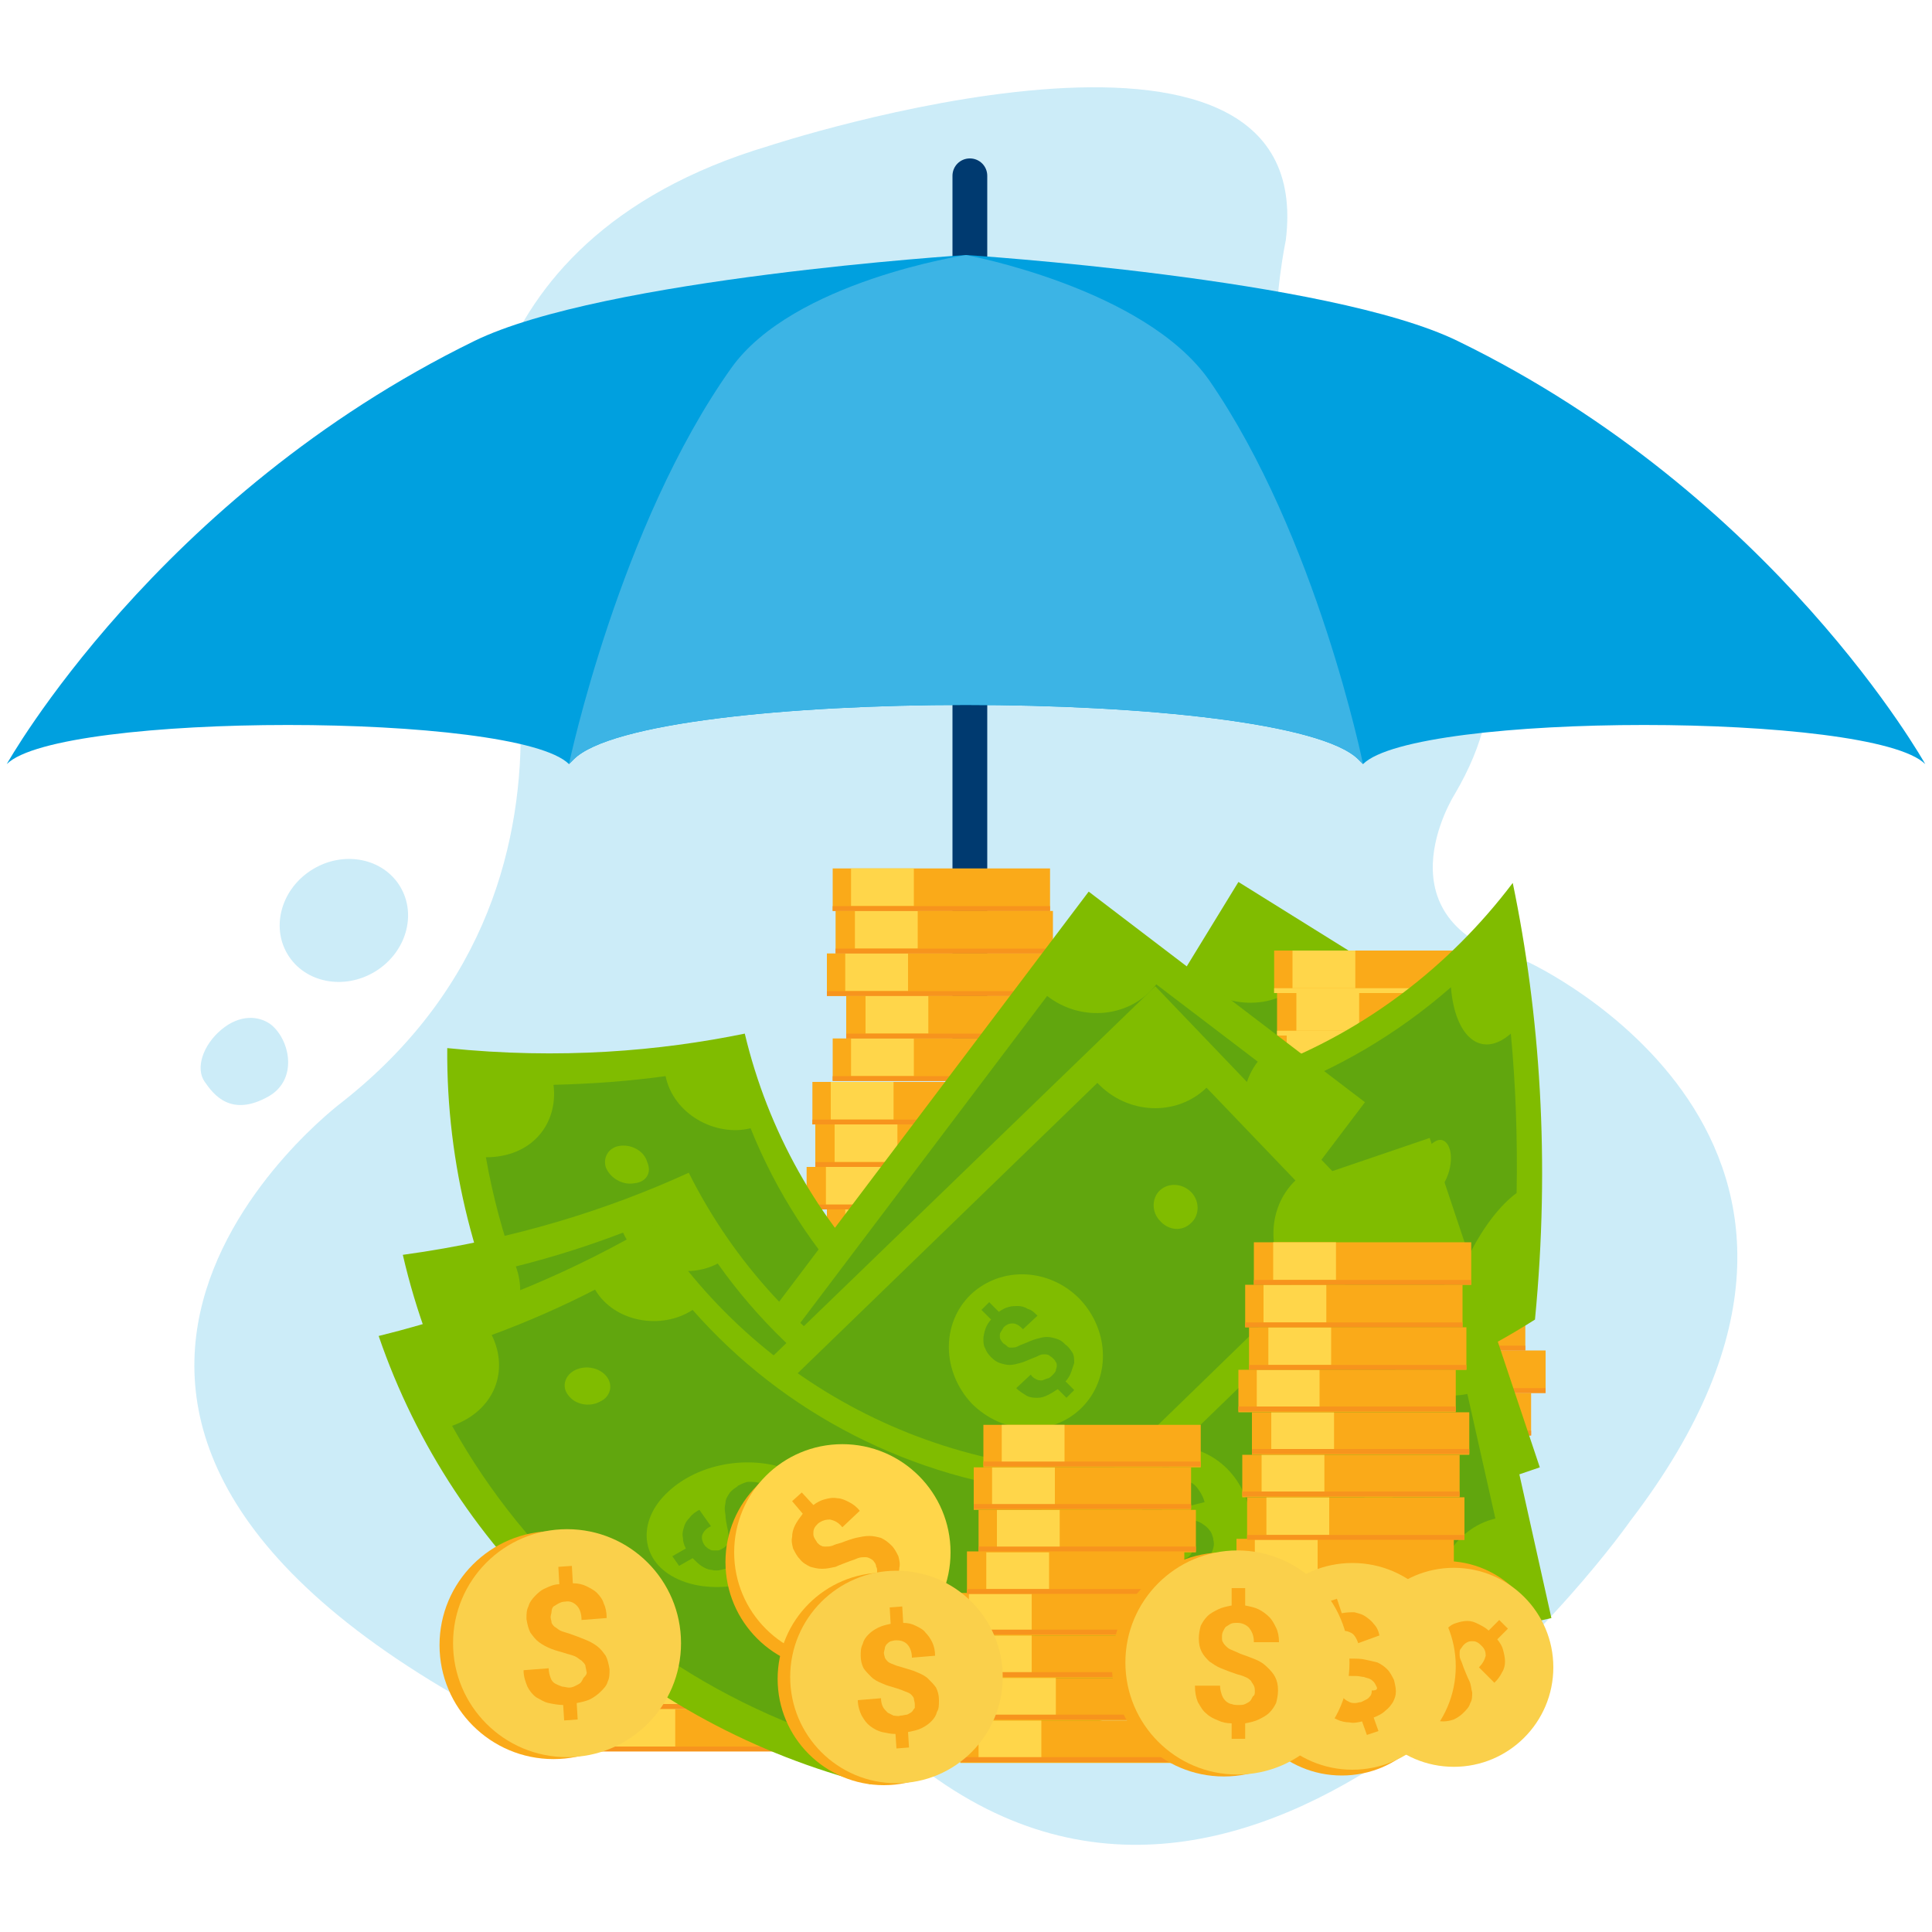 <svg xmlns="http://www.w3.org/2000/svg" xml:space="preserve" id="Layer_1" x="0" y="0" version="1.1" viewBox="0 0 200 200"><style>.st1,.st2{fill:#00a0df}.st2{opacity:.2;enable-background:new}.st3{fill:#003a70}.st5{fill:#faaa19}.st6{fill:#ffd64a}.st7{fill:#f7941d}.st8{fill:#80bc00}.st9{fill:#61a60e}.st10{opacity:.6;fill:#f7941d;enable-background:new}.st11{fill:#fad04b}</style><path d="M35.4 114.1S-9.2 147.4 54 179.2c0 0 29.5-4.9 42.2 4.4 35.9 26.3 72.6-26.2 72.6-26.2 30-39.2-10.6-57.8-10.6-57.8-16.2-3.9-7.6-17.4-7.6-17.4 12.3-20.9-11.1-29.9-11.1-29.9-11.3-4.5-6.4-27.4-6.4-27.4 3.6-28.6-53.5-9.8-53.5-9.8-33.6 10-30 37.8-30 37.8s16.2 37.3-14.2 61.2" class="st1" opacity=".2"/><path d="M27.8 113.5c-3.9 2.2-5.7-.2-6.6-1.5-1-1.4-.2-3.8 1.7-5.4 1.9-1.6 3.9-1.5 5.2-.5 2 1.7 2.7 5.7-.3 7.4z" class="st2"/><ellipse cx="35.6" cy="95.3" class="st2" rx="6.8" ry="6.2" transform="rotate(-31.119 35.57 95.295)"/><path d="M100.4 140.5c-1 0-1.8-.8-1.8-1.8V18.2c0-1 .8-1.8 1.8-1.8s1.8.8 1.8 1.8v120.5c0 1-.8 1.8-1.8 1.8z" class="st3"/><path d="M89.8 176.1c-7.4 0-13.5-6-13.5-13.5 0-1.6 1.3-2.9 2.9-2.9s2.9 1.3 2.9 2.9c0 4.2 3.4 7.6 7.6 7.6s7.6-3.4 7.6-7.6v-39c0-1.6 1.3-1.6 2.9-1.6s2.9 0 2.9 1.6v39c.2 7.5-5.8 13.5-13.3 13.5z" class="st3"/><path d="M141.1 79.1c5.4-5.4 52.8-5.4 58.2 0 0 0-15.5-27.8-48.4-43.8-13.3-6.5-50.9-8.9-50.9-8.9s-37.6 2.4-50.9 8.9C16.2 51.4.7 79.1.7 79.1c5.4-5.4 52.8-5.4 58.2 0l.5-.5c7.5-7.5 73.6-7.5 81.2 0l.5.5z" class="st1"/><path fill="#3cb4e5" d="M141.1 79.1s-4.8-23.6-15.9-39.7c-6.7-9.6-25.2-13-25.2-13s-17.9 2.7-24.3 11.7c-11.6 16.3-16.8 41-16.8 41l.5-.5c7.5-7.5 73.6-7.5 81.2 0l.5.5z"/><path d="M83.5 120.8H106v4.4H83.5z" class="st5"/><path d="M85.5 120.8H92v3.9h-6.5z" class="st6"/><path d="M84.4 116.4h22.5v4.4H84.4z" class="st5"/><path d="M86.4 116.4h6.5v3.9h-6.5z" class="st6"/><path d="M84.1 129.6h22.5v4.4H84.1z" class="st5"/><path d="M86 129.6h6.5v3.9H86z" class="st6"/><path d="M85.6 125.2h22.5v4.4H85.6z" class="st5"/><path d="M87.5 125.2H94v3.9h-6.5z" class="st6"/><path d="M84.1 133.5h22.5v.5H84.1zM85.6 129.1h22.5v.5H85.6zM83.5 124.7H106v.5H83.5zM84.4 120.3h22.5v.5H84.4z" class="st7"/><path d="M84.1 112h22.5v4.4H84.1z" class="st5"/><path d="M86 112h6.5v3.9H86z" class="st6"/><path d="M84.1 115.9h22.5v.5H84.1z" class="st7"/><path d="M85.6 98.7h22.5v4.4H85.6z" class="st5"/><path d="M87.5 98.7H94v3.9h-6.5z" class="st6"/><path d="M86.5 94.3H109v4.4H86.5z" class="st5"/><path d="M88.5 94.3H95v3.9h-6.5z" class="st6"/><path d="M86.2 107.5h22.5v4.4H86.2z" class="st5"/><path d="M88.1 107.5h6.5v3.9h-6.5z" class="st6"/><path d="M87.6 103.1h22.5v4.4H87.6z" class="st5"/><path d="M89.6 103.1h6.5v3.9h-6.5z" class="st6"/><path d="M86.2 111.4h22.5v.5H86.2zM87.6 107h22.5v.5H87.6zM85.6 102.6h22.5v.5H85.6zM86.5 98.2H109v.5H86.5z" class="st7"/><path d="M86.2 89.9h22.5v4.4H86.2z" class="st5"/><path d="M88.1 89.9h6.5v3.9h-6.5z" class="st6"/><path d="M86.2 93.8h22.5v.5H86.2z" class="st7"/><path d="M60.8 168.1h22.5v4.4H60.8z" class="st5"/><path d="M62.8 168.1h6.5v3.9h-6.5z" class="st6"/><path d="M61.8 163.7h22.5v4.4H61.8z" class="st5"/><path d="M63.7 163.7h6.5v3.9h-6.5z" class="st6"/><path d="M61.4 176.9h22.5v4.4H61.4z" class="st5"/><path d="M63.4 176.9h6.5v3.9h-6.5z" class="st6"/><path d="M62.9 172.5h22.5v4.4H62.9z" class="st5"/><path d="M64.8 172.5h6.5v3.9h-6.5z" class="st6"/><path d="M61.4 180.8h22.5v.5H61.4zM62.9 176.4h22.5v.5H62.9zM60.8 172h22.5v.5H60.8zM61.8 167.6h22.5v.5H61.8z" class="st7"/><path d="M61.4 159.3h22.5v4.4H61.4z" class="st5"/><path d="M63.4 159.3h6.5v3.9h-6.5z" class="st6"/><path d="M61.4 163.2h22.5v.5H61.4z" class="st7"/><path d="M133.4 157.5h22.5v4.4h-22.5z" class="st5"/><path d="M135.3 157.5h6.5v3.9h-6.5z" class="st6"/><path d="M134.3 153.1h22.5v4.4h-22.5z" class="st5"/><path d="M136.2 153.1h6.5v3.9h-6.5z" class="st6"/><path d="M133.9 166.3h22.5v4.4h-22.5z" class="st5"/><path d="M135.9 166.3h6.5v3.9h-6.5z" class="st6"/><path d="M135.4 161.9h22.5v4.4h-22.5z" class="st5"/><path d="M137.3 161.9h6.5v3.9h-6.5z" class="st6"/><path d="M133.9 170.2h22.5v.5h-22.5zM135.4 165.8h22.5v.5h-22.5zM133.4 161.4h22.5v.5h-22.5zM134.3 157h22.5v.5h-22.5z" class="st7"/><path d="M133.9 148.7h22.5v4.4h-22.5z" class="st5"/><path d="M135.9 148.7h6.5v3.9h-6.5z" class="st6"/><path d="M133.9 152.6h22.5v.5h-22.5z" class="st7"/><path d="M135.4 135.4h22.5v4.4h-22.5z" class="st5"/><path d="M137.4 135.4h6.5v3.9h-6.5z" class="st6"/><path d="M136.4 131h22.5v4.4h-22.5z" class="st5"/><path d="M138.3 131h6.5v3.9h-6.5z" class="st6"/><path d="M136 144.2h22.5v4.4H136z" class="st5"/><path d="M138 144.2h6.5v3.9H138z" class="st6"/><path d="M137.5 139.8H160v4.4h-22.5z" class="st5"/><path d="M139.4 139.8h6.5v3.9h-6.5z" class="st6"/><path d="M136 148.1h22.5v.5H136zM137.5 143.7H160v.5h-22.5zM135.4 139.3h22.5v.5h-22.5zM136.4 134.9h22.5v.5h-22.5z" class="st7"/><path d="M136 126.6h22.5v4.4H136z" class="st5"/><path d="M138 126.6h6.5v3.9H138z" class="st6"/><path d="M136 130.5h22.5v.5H136z" class="st7"/><path d="m158.7 110.3-37.4 61-30.5-18.9 37.4-61.1z" class="st8"/><path d="m136 100.2 11.3 7c-2.3 3.7-.9 8.6 3 11l-25.6 41.9c-3.9-2.4-8.9-1.4-11.1 2.3l-11.3-7c2.3-3.7.9-8.6-3-11l25.6-41.9c3.9 2.4 8.9 1.4 11.1-2.3z" class="st9"/><path d="M128.8 124.7c3.9 2.4 5.2 7.3 2.9 10.9-2.2 3.6-7.2 4.7-11 2.3-3.9-2.4-5.2-7.3-2.9-10.9 2.2-3.6 7.2-4.7 11-2.3zM137.1 111.1c1.1.7 1.5 2.1.8 3.1-.6 1-2.1 1.3-3.2.7-1.1-.7-1.5-2.1-.8-3.1.7-1.1 2.1-1.4 3.2-.7zM114.2 149.1c1.1.7 1.5 2.1.8 3.1-.6 1-2.1 1.3-3.2.7-1.1-.7-1.5-2.1-.8-3.1.7-1.1 2.1-1.4 3.2-.7z" class="st8"/><path d="m128.5 129.6-.1-.1c-.3-.2-.6-.3-.9-.3s-.7 0-1 .1-.7.3-1 .5-.7.5-1.1.8c-.2.2-.4.3-.6.5-.2.1-.4.2-.5.2h-.4c-.1 0-.3-.1-.4-.2-.1-.1-.3-.2-.4-.3s-.2-.2-.2-.4v-.5c0-.2.1-.3.2-.5.2-.3.5-.5.8-.6s.7 0 1.2.3l1.1-1.8c-.4-.2-.8-.4-1.1-.5-.4-.1-.7-.1-1.1 0-.3.1-.7.2-1 .4-.3.2-.6.5-.9.8l-1.2-.8-.6 1 1.2.7c-.2.4-.3.8-.4 1.1-.1.4 0 .7 0 1.1.1.3.2.6.4.9.2.3.5.5.8.7.4.2.7.4 1.1.4.3 0 .7 0 1-.1s.7-.3 1-.5.7-.5 1.1-.8c.2-.2.4-.3.6-.4.2-.1.3-.2.5-.2h.5c.1 0 .3.1.5.2.1.1.3.2.3.3.1.1.1.3.2.4v.5c0 .2-.1.4-.2.5-.1.2-.2.3-.4.4-.1.1-.3.2-.5.3s-.4.1-.6 0c-.2 0-.5-.1-.7-.3l-1.1 1.8c.5.3.9.4 1.3.5s.8 0 1.2-.1c.4-.1.7-.3 1-.5.3-.2.6-.5.8-.8l1.1.7.6-1-1.1-.7c.2-.4.3-.8.4-1.1.1-.3.1-.7 0-1v-.1c-.1-.3-.2-.6-.4-.9-.4-.2-.7-.4-1-.6z" class="st9"/><path d="M131.3 107.2h22.5v4.4h-22.5z" class="st5"/><path d="M133.2 107.2h6.5v3.9h-6.5z" class="st6"/><path d="M132.2 102.8h22.5v4.4h-22.5z" class="st5"/><path d="M134.2 102.8h6.5v3.9h-6.5z" class="st6"/><path d="M131.9 116h22.5v4.4h-22.5z" class="st5"/><path d="M133.8 116h6.5v3.9h-6.5z" class="st6"/><path d="M133.3 111.6h22.5v4.4h-22.5z" class="st5"/><path d="M135.3 111.6h6.5v3.9h-6.5z" class="st6"/><path d="M131.9 119.9h22.5v.5h-22.5zM133.3 115.5h22.5v.5h-22.5zM131.3 111.1h22.5v.5h-22.5z" class="st10"/><path d="M132.2 106.7h22.5v.5h-22.5z" class="st6"/><path d="M131.9 98.4h22.5v4.4h-22.5z" class="st5"/><path d="M133.8 98.4h6.5v3.9h-6.5z" class="st6"/><path d="M131.9 102.3h22.5v.5h-22.5z" class="st6"/><path d="M158.9 136.6c-20.9 13.3-46.7 15.2-68.6 5.3 5.8-10.2 9.2-20 11.1-28.7 20.5 3.8 41.8-4.1 55.2-21.8 2.8 13.5 3.9 28.7 2.3 45.2z" class="st8"/><path d="M156.4 107c.5 5.3.7 10.8.6 16.5-3.4 2.5-6.7 8.8-7.6 14.6-14.9 7-31.5 8.6-47.1 4.7 1.9-4.3-.1-8.3-4-9.4 1.6-3.8 2.9-7.4 3.9-11 3.8.9 7.8-2.1 8.5-5.9 14.2.4 28.3-4.5 39.5-14.3.4 5.1 3.1 7.5 6.2 4.8z" class="st9"/><path d="M136.7 123.9c.9 4.2-1.8 10.1-5.9 12.3-4.1 2.2-7.7-.1-8.1-4.3-.3-4.2 2.3-8.7 5.9-10.9 3.6-2.2 7.2-1.3 8.1 2.9zM150.2 119.9c0 1.6-.9 3.3-1.9 3.9s-1.8-.3-1.7-1.8.9-3.2 1.9-3.8c.9-.6 1.7.2 1.7 1.7zM111 129.9c-.3 1.2-1.6 2.1-2.7 1.9-1.1-.2-1.7-1.3-1.4-2.4.4-1.1 1.5-1.9 2.6-1.8 1.2.1 1.8 1.1 1.5 2.3zM78.9 169.1c-20.6-13.7-32.8-36.6-32.6-60.6 11.7 1.2 22 .3 30.8-1.5 4.8 20.2 20.7 36.6 42.3 41.7-11.4 8-24.8 15.1-40.5 20.4z" class="st8"/><path d="M105 154.8c-4.7 2.6-9.6 5-14.9 7.2-3.7-2.1-10.7-2.6-16.4-1-12.4-10.8-20.6-25.3-23.4-41.2 4.8 0 7.5-3.5 7-7.5 4.1-.1 8-.4 11.6-.9.8 3.9 5.1 6.3 8.8 5.4 5.3 13.2 15.6 24.1 29 30.3-4.4 2.5-5.5 6-1.7 7.7z" class="st9"/><path d="M81.5 143.6c-3.5 2.5-10 2.5-13.7-.4s-3-7.1.7-9.1 8.9-1.4 12.4 1 4.1 6 .6 8.5zM90.6 154.3c-1.4.6-3.4.5-4.3-.2s-.5-1.7.9-2.3c1.4-.5 3.3-.5 4.3.2.9.7.5 1.7-.9 2.3zM65.6 122.5c-1.2.2-2.5-.6-2.9-1.7-.3-1.1.4-2.1 1.6-2.2s2.4.6 2.7 1.7c.5 1.1-.1 2.1-1.4 2.2z" class="st8"/><path d="m141.3 114.1-43.2 57.1-28.5-21.8 43.1-57.1z" class="st8"/><path d="m119.7 101.9 10.5 8c-2.6 3.4-1.8 8.5 1.9 11.3l-29.6 39.2c-3.6-2.8-8.7-2.2-11.3 1.2l-10.5-8c2.6-3.4 1.8-8.5-1.9-11.3l29.6-39.2c3.6 2.8 8.7 2.2 11.3-1.2z" class="st9"/><path d="M110.1 125.6c3.6 2.8 4.4 7.8 1.9 11.2-2.6 3.4-7.6 3.9-11.2 1.2-3.6-2.8-4.4-7.8-1.9-11.2 2.6-3.5 7.6-4 11.2-1.2zM119.7 112.8c1 .8 1.3 2.2.5 3.2-.7 1-2.2 1.1-3.2.3s-1.3-2.2-.5-3.2c.8-.9 2.2-1.1 3.2-.3zM93.2 148.4c1 .8 1.3 2.2.5 3.2-.7 1-2.2 1.1-3.2.3s-1.3-2.2-.5-3.2 2.2-1.1 3.2-.3z" class="st8"/><path d="m109.3 130.4-.1-.1c-.3-.2-.6-.3-.9-.4-.3-.1-.7-.1-1 0-.4.1-.7.2-1.1.4s-.8.4-1.2.7c-.3.2-.5.3-.7.4-.2.1-.4.2-.5.2h-.4c-.1 0-.3-.1-.4-.2l-.3-.3c-.1-.1-.1-.3-.2-.4v-.5c0-.2.1-.3.3-.5.2-.3.5-.5.9-.5s.7.1 1.2.4l1.2-1.6c-.4-.3-.7-.5-1.1-.6s-.7-.2-1.1-.1c-.3 0-.7.1-1 .3-.3.2-.6.4-.9.7l-1.2-.9-.7.9 1.1.9c-.2.4-.4.7-.5 1.1-.1.4-.1.7-.1 1s.1.7.3.9c.2.3.4.6.7.8.3.3.7.4 1 .5s.7.1 1 0 .7-.2 1.1-.4.8-.4 1.2-.7c.2-.2.4-.3.6-.4.2-.1.4-.1.5-.2h.5c.1 0 .3.1.4.2l.3.3c.1.1.1.3.1.4 0 .2 0 .3-.1.5s-.1.3-.3.5c-.1.2-.3.3-.4.4-.2.1-.3.2-.5.2h-.6c-.2-.1-.5-.2-.7-.4l-1.2 1.6c.4.3.8.5 1.2.6.4.1.8.1 1.2 0 .4-.1.7-.2 1-.4s.6-.5.9-.8l1.1.8.7-.9-1.1-.8c.2-.4.4-.7.5-1.1.1-.3.1-.7.1-1v-.1c0-.3-.1-.6-.3-.9 0 0-.2-.3-.5-.5z" class="st9"/><path d="M87.4 181.4c-23.2-8.6-40.3-28.1-45.7-51.5 11.7-1.6 21.5-4.8 29.6-8.5 9.3 18.6 28.5 30.9 50.7 30.9-9.1 10.3-20.6 20.4-34.6 29.1z" class="st8"/><path d="M109.5 161.5c-3.9 3.6-8.2 7.1-12.8 10.4-4.1-1.2-11 0-16.2 2.8-14.6-7.6-25.9-19.9-32.2-34.7 4.6-1.1 6.5-5.1 5.1-8.9 4-1 7.7-2.2 11.1-3.5 1.6 3.6 6.4 5 9.8 3.2 8.2 11.6 20.7 19.9 35.2 22.9-3.8 3.3-4.1 7 0 7.8z" class="st9"/><path d="M84.1 155.9c-2.8 3.2-9.2 4.7-13.4 2.7-4.3-2-4.6-6.2-1.4-9s8.4-3.4 12.3-1.9c3.9 1.6 5.3 5 2.5 8.2zM95.4 164.3c-1.3.9-3.2 1.3-4.3.8-1.1-.5-.9-1.6.4-2.4 1.3-.9 3.1-1.2 4.2-.8 1 .4.9 1.5-.3 2.4zM63.8 139.1c-1.2.4-2.6 0-3.2-1-.6-1 0-2.1 1.1-2.5s2.5.1 3.1 1c.6.9.1 2-1 2.5z" class="st8"/><path d="M77.1 149.2c-.1 0-.1 0-.1.1-.4.2-.7.4-.9.6-.2.3-.4.6-.5.9-.1.3-.2.7-.2 1.2 0 .4 0 .9.1 1.4v.8c0 .2 0 .4-.1.6-.1.2-.1.3-.3.4-.1.1-.2.2-.4.3-.2.1-.3.1-.5.1h-.5c-.2 0-.3-.1-.4-.2-.1-.1-.3-.3-.4-.5-.2-.4-.2-.7-.1-1 .2-.3.5-.6 1-.8l-1-1.9c-.4.2-.8.4-1.1.7-.3.3-.5.6-.7.9-.1.3-.2.7-.2 1 0 .4.1.8.2 1.1l-1.4.6.6 1 1.4-.6c.2.4.5.7.8.9s.6.4 1 .6c.4.1.7.2 1.1.2s.8-.1 1.1-.3c.4-.2.8-.4 1-.7s.4-.6.5-.9c.1-.3.2-.7.2-1.2 0-.4 0-.9-.1-1.4 0-.3-.1-.5 0-.7 0-.2 0-.4.1-.6.1-.2.1-.3.3-.4.1-.1.3-.2.5-.3s.3-.1.5-.1.3 0 .5.1.3.2.4.3.3.3.4.5.2.4.2.6v.6c-.1.2-.2.4-.3.5-.2.2-.4.3-.7.5l1 1.9c.5-.2 1-.5 1.3-.8s.5-.7.6-1c.1-.4.1-.7.1-1.1 0-.4-.1-.8-.3-1.1l1.2-1-.5-1-1.3.6c-.2-.4-.5-.7-.8-.9s-.6-.4-.9-.5h-.1c-.3-.1-.7-.2-1.1-.2-.4-.1-.8 0-1.2.2z" class="st9"/><path d="M159.4 151.9 91.7 175l-11.5-34.1 67.8-23.1z" class="st8"/><path d="m148.4 129.7 4.2 12.6c-4.1 1.4-6.2 6-4.8 10.4l-46.5 15.9c-1.5-4.3-6-6.7-10-5.3l-4.2-12.6c4.1-1.4 6.2-6.1 4.8-10.4l46.5-15.9c1.4 4.3 5.9 6.7 10 5.3z" class="st9"/><path d="M127.2 143.9c1.4 4.3-.7 8.9-4.7 10.3-4.1 1.4-8.5-1-10-5.3-1.4-4.3.7-8.9 4.7-10.3 4.1-1.4 8.5 1 10 5.3zM142.3 138.7c.4 1.2-.2 2.6-1.4 3s-2.4-.3-2.9-1.5c-.4-1.2.2-2.6 1.4-3s2.5.3 2.9 1.5zM100.4 153.3c.4 1.2-.2 2.6-1.4 3-1.2.4-2.4-.3-2.9-1.5-.4-1.2.2-2.6 1.4-3 1.2-.4 2.5.3 2.9 1.5z" class="st8"/><path d="M123.8 147.4s0-.1-.1-.1c-.1-.3-.3-.6-.5-.8s-.5-.4-.9-.6c-.3-.1-.7-.2-1.1-.3-.4 0-.9-.1-1.4-.1-.3 0-.6 0-.8-.1-.2 0-.4-.1-.5-.1-.1-.1-.3-.2-.4-.3s-.2-.2-.2-.4c-.1-.2-.1-.3-.1-.5 0-.1 0-.3.1-.4.1-.1.2-.3.3-.4.1-.1.3-.2.5-.3.4-.1.7-.1 1 .1.3.2.5.5.7 1l1.9-.7c-.1-.4-.3-.8-.6-1.1-.2-.3-.5-.5-.8-.7s-.6-.3-1-.3-.8 0-1.2.1l-.5-1.4-1.1.4.5 1.3c-.4.2-.7.4-1 .6-.3.2-.5.5-.7.8s-.2.6-.3 1c0 .3 0 .7.1 1 .1.4.3.7.6 1 .2.2.5.4.9.6.3.1.7.2 1.1.3.4 0 .9.1 1.4.1h.7c.2 0 .4.1.5.2.1.1.3.2.4.3s.2.3.2.4c.1.2.1.3.1.5s0 .3-.1.4c-.1.1-.2.3-.3.4-.1.1-.3.2-.5.3s-.4.1-.6.1-.4 0-.6-.1-.3-.2-.5-.4-.3-.4-.4-.7l-1.9.7c.2.5.4.9.7 1.2.3.3.6.5 1 .7.4.1.7.2 1.1.2s.8 0 1.2-.1l.4 1.2 1.1-.4-.4-1.3c.4-.2.7-.4 1-.6.3-.2.5-.5.6-.7v-.1c.2-.3.3-.6.3-1 .3-.2.2-.5.1-.9z" class="st9"/><path d="m160.6 167.5-69.8 15.9-7.9-35 69.9-15.9z" class="st8"/><path d="m151.9 144.3 2.9 12.9c-4.2 1-6.8 5.4-5.8 9.8l-47.9 11c-1-4.5-5.2-7.3-9.4-6.4l-2.9-12.9c4.2-1 6.8-5.4 5.8-9.8l47.9-10.9c1 4.4 5.2 7.2 9.4 6.3z" class="st9"/><path d="M129.3 156.2c1 4.4-1.6 8.8-5.8 9.7-4.2 1-8.4-1.9-9.3-6.3-1-4.4 1.6-8.8 5.8-9.7 4.2-.9 8.3 1.9 9.3 6.3zM144.9 152.7c.3 1.3-.5 2.5-1.7 2.8s-2.4-.5-2.7-1.8.5-2.5 1.7-2.8c1.2-.3 2.4.5 2.7 1.8zM101.7 162.8c.3 1.3-.5 2.5-1.7 2.8s-2.4-.5-2.7-1.8c-.3-1.3.5-2.5 1.7-2.8s2.4.5 2.7 1.8z" class="st8"/><path d="M125.6 159.4v-.1c-.1-.4-.2-.7-.4-.9-.2-.3-.5-.5-.8-.7s-.7-.3-1.1-.4c-.4-.1-.9-.2-1.3-.2-.3 0-.6-.1-.8-.1-.2-.1-.4-.1-.5-.2l-.3-.3c-.1-.1-.1-.3-.2-.4v-.5c0-.1.1-.3.1-.4l.3-.3c.1-.1.3-.2.5-.2.4-.1.7 0 1 .2s.5.6.6 1.1l2-.5c-.1-.4-.3-.8-.5-1.1s-.4-.6-.7-.8c-.3-.2-.6-.3-1-.4-.4-.1-.7-.1-1.2-.1l-.3-1.4-1.1.3.3 1.4c-.4.1-.8.3-1.1.5-.3.2-.5.5-.7.8s-.3.6-.4.9c-.1.3 0 .7 0 1.1.1.4.3.8.5 1 .2.3.5.5.8.7s.7.3 1.1.4c.4.1.9.2 1.3.2.3 0 .5.1.7.1.2.1.4.1.5.2.1.1.3.2.3.3.1.1.1.3.2.5v.5c0 .1-.1.3-.2.4-.1.1-.2.2-.4.3-.2.1-.3.2-.6.2-.2 0-.4.1-.6.1s-.4-.1-.5-.1c-.2-.1-.3-.2-.5-.4-.1-.2-.2-.4-.3-.7l-2 .5c.1.5.3.9.6 1.3.3.3.5.6.9.8.3.2.7.3 1.1.3h1.2l.3 1.3 1.1-.3-.3-1.3c.4-.1.8-.3 1.1-.5.3-.2.5-.4.7-.7v-.1c.2-.3.3-.6.4-.9.3-.7.3-1 .2-1.4z" class="st9"/><path d="M144.4 128 93 177.8l-24.9-25.9 51.5-49.8z" class="st8"/><path d="m124.9 112.6 9.2 9.6c-3.1 3-3 8.1.1 11.4L99 167.8c-3.2-3.3-8.3-3.6-11.4-.5l-9.2-9.6c3.1-3 3-8.1-.1-11.4l35.3-34.2c3.1 3.3 8.2 3.5 11.3.5z" class="st9"/><path d="M111.8 134.5c3.1 3.3 3.2 8.3.1 11.3s-8.1 2.7-11.3-.5c-3.1-3.3-3.2-8.3-.1-11.3 3.2-3 8.2-2.7 11.3.5zM123.3 123.4c.9.9.9 2.4 0 3.2-.9.9-2.3.8-3.2-.2-.9-.9-.9-2.4 0-3.2.9-.8 2.3-.7 3.2.2zM91.7 154.5c.9.9.9 2.4 0 3.2-.9.9-2.3.8-3.2-.2-.9-.9-.9-2.4 0-3.2s2.3-.8 3.2.2z" class="st8"/><path d="m110.3 139.2-.1-.1c-.3-.3-.5-.4-.8-.5s-.7-.2-1-.2c-.4 0-.7.1-1.1.2-.4.1-.8.3-1.3.5-.3.1-.5.2-.7.3s-.4.1-.6.1-.3 0-.4-.1-.2-.2-.4-.3c-.1-.1-.2-.2-.3-.4-.1-.1-.1-.3-.1-.4 0-.1 0-.3.1-.4.1-.2.2-.3.3-.5.3-.3.6-.4.9-.4.4 0 .7.2 1.1.6l1.5-1.4c-.3-.3-.6-.6-1-.7-.3-.2-.7-.3-1-.3s-.7 0-1 .1c-.4.1-.7.3-1 .5l-1-1-.8.8 1 1c-.3.3-.5.7-.6 1s-.2.7-.2 1 0 .7.2 1c.1.3.3.6.6.9.3.3.6.5.9.6s.7.2 1 .2c.4 0 .7-.1 1.1-.2.4-.1.8-.3 1.3-.5.3-.1.5-.2.7-.3s.4-.1.5-.1c.2 0 .3 0 .5.1.1.1.3.2.4.3s.2.2.3.4c.1.1.1.3.1.4 0 .2-.1.3-.1.5-.1.2-.2.3-.4.5-.1.1-.3.3-.5.3-.2.1-.3.1-.5.2-.2 0-.4 0-.6-.1s-.4-.2-.6-.5l-1.5 1.4c.4.4.8.6 1.1.8.4.2.8.2 1.1.2.4 0 .7-.1 1.1-.3s.7-.4 1-.6l.9.9.8-.8-.9-.9c.3-.3.5-.7.6-1l.3-.9v-.1c0-.3 0-.7-.2-1-.2-.3-.4-.6-.7-.8z" class="st9"/><path d="M90.1 184.7c-24-6.1-43.1-23.6-50.9-46.4 11.4-2.8 20.9-7.1 28.5-11.6 11.3 17.5 31.7 27.7 53.7 25.3-8 11.3-18.3 22.5-31.3 32.7z" class="st8"/><path d="M109.9 162.5c-3.5 4-7.4 7.9-11.6 11.7-4.2-.7-11 1.1-15.8 4.5-15.3-6-27.9-17.1-35.7-31.1 4.5-1.6 5.9-5.8 4.1-9.4 3.8-1.4 7.4-3 10.7-4.7 2 3.4 6.9 4.2 10.1 2.1 9.4 10.7 22.7 17.6 37.4 19-3.4 3.9-3.3 7.6.8 7.9z" class="st9"/><path d="M84.1 159.7c-2.5 3.5-8.6 5.6-13.1 4.1s-5.2-5.7-2.4-8.8c2.9-3.2 7.9-4.3 12-3.2 4.2 1.2 6 4.4 3.5 7.9zM96.2 166.9c-1.2 1-3 1.6-4.2 1.3-1.1-.4-1-1.5.1-2.5 1.2-1 3-1.5 4.1-1.2 1.2.2 1.2 1.3 0 2.4zM62.1 145.1c-1.1.6-2.6.3-3.3-.7-.7-.9-.3-2.1.8-2.6s2.5-.2 3.2.7.4 2.1-.7 2.6z" class="st8"/><path d="m76.4 153.8-.1.1c-.3.2-.6.4-.8.7-.2.3-.4.6-.4 1-.1.4-.1.7 0 1.2 0 .4.1.9.2 1.4.1.3.1.6.1.8v.6c0 .2-.1.3-.2.4-.1.1-.2.2-.4.3-.2.1-.3.2-.5.2h-.5c-.2 0-.3-.1-.5-.2-.1-.1-.3-.2-.4-.4-.2-.3-.3-.7-.2-1 .1-.3.4-.7.9-.9l-1.2-1.7c-.4.2-.8.5-1 .8-.3.3-.5.6-.6 1-.1.3-.2.7-.1 1.1 0 .4.1.7.3 1.1l-1.4.8.7 1 1.4-.8c.3.3.6.6.9.8s.7.4 1 .4c.4.1.7.1 1.1 0s.7-.2 1.1-.4.7-.5.9-.8c.2-.3.4-.6.4-1 .1-.4.1-.7 0-1.2 0-.4-.1-.9-.2-1.4-.1-.3-.1-.5-.1-.7v-.6c0-.2.1-.3.2-.4.1-.1.2-.2.4-.3.2-.1.3-.1.5-.2h.5c.2 0 .3.1.5.2s.3.3.4.5.2.3.3.5c.1.2.1.4 0 .6 0 .2-.1.4-.3.6-.1.2-.4.4-.7.5L80 160c.5-.3.9-.6 1.2-1 .3-.4.4-.7.5-1.1.1-.4.1-.8 0-1.1-.1-.4-.2-.8-.4-1.1l1.3-.7-.7-1-1.3.7c-.3-.3-.6-.6-.9-.8s-.6-.4-1-.4h-.1c-.4-.1-.7-.1-1.1-.1-.3 0-.7.2-1.1.4z" class="st9"/><path d="M126.2 168h22.5v4.4h-22.5z" class="st5"/><path d="M128.2 168h6.5v3.9h-6.5z" class="st6"/><path d="M126.2 163.6h22.5v4.4h-22.5z" class="st5"/><path d="M128.2 163.6h6.5v3.9h-6.5z" class="st6"/><path d="M127.3 176.8h22.5v4.4h-22.5z" class="st5"/><path d="M129.2 176.8h6.5v3.9h-6.5z" class="st6"/><path d="M128.7 172.4h22.5v4.4h-22.5z" class="st5"/><path d="M130.7 172.4h6.5v3.9h-6.5z" class="st6"/><path d="M127.3 180.6h22.5v.5h-22.5zM128.7 176.2h22.5v.5h-22.5zM126.2 171.8h22.5v.5h-22.5zM126.2 167.4h22.5v.5h-22.5z" class="st7"/><path d="M128 159.3h22.5v4.4H128z" class="st5"/><path d="M129.9 159.3h6.5v3.9h-6.5z" class="st6"/><path d="M128 163.2h22.5v.5H128z" class="st7"/><path d="M129.1 155h22.5v4.4h-22.5z" class="st5"/><path d="M131.1 155h6.5v3.9h-6.5z" class="st6"/><path d="M129.1 158.9h22.5v.5h-22.5z" class="st7"/><path d="M128.6 150.6h22.5v4.4h-22.5z" class="st5"/><path d="M130.6 150.6h6.5v3.9h-6.5z" class="st6"/><path d="M128.6 154.4h22.5v.5h-22.5z" class="st7"/><path d="M129.6 146.2h22.5v4.4h-22.5z" class="st5"/><path d="M131.6 146.2h6.5v3.9h-6.5z" class="st6"/><path d="M129.6 150h22.5v.5h-22.5z" class="st7"/><path d="M128.2 141.8h22.5v4.4h-22.5z" class="st5"/><path d="M130.1 141.8h6.5v3.9h-6.5z" class="st6"/><path d="M128.2 145.6h22.5v.5h-22.5z" class="st7"/><path d="M129.3 137.4h22.5v4.4h-22.5z" class="st5"/><path d="M131.3 137.4h6.5v3.9h-6.5z" class="st6"/><path d="M129.3 141.3h22.5v.5h-22.5z" class="st7"/><path d="M128.9 133h22.5v4.4h-22.5z" class="st5"/><path d="M130.8 133h6.5v3.9h-6.5z" class="st6"/><path d="M128.9 136.9h22.5v.5h-22.5z" class="st7"/><path d="M129.8 128.6h22.5v4.4h-22.5z" class="st5"/><path d="M131.8 128.6h6.5v3.9h-6.5z" class="st6"/><path d="M129.8 132.5h22.5v.5h-22.5z" class="st7"/><path d="M98.4 169.3h22.5v4.4H98.4z" class="st5"/><path d="M100.3 169.3h6.5v3.9h-6.5z" class="st6"/><path d="M98.4 164.9h22.5v4.4H98.4z" class="st5"/><path d="M100.3 164.9h6.5v3.9h-6.5z" class="st6"/><path d="M99.4 178.1h22.5v4.4H99.4z" class="st5"/><path d="M101.3 178.1h6.5v3.9h-6.5z" class="st6"/><path d="M100.9 173.7h22.5v4.4h-22.5z" class="st5"/><path d="M102.8 173.7h6.5v3.9h-6.5z" class="st6"/><path d="M99.4 181.9h22.5v.5H99.4zM100.9 177.5h22.5v.5h-22.5zM98.4 173.1h22.5v.5H98.4zM98.4 168.7h22.5v.5H98.4z" class="st7"/><path d="M100.1 160.6h22.5v4.4h-22.5z" class="st5"/><path d="M102.1 160.6h6.5v3.9h-6.5z" class="st6"/><path d="M100.1 164.5h22.5v.5h-22.5z" class="st7"/><path d="M101.3 156.3h22.5v4.4h-22.5z" class="st5"/><path d="M103.2 156.3h6.5v3.9h-6.5z" class="st6"/><path d="M101.3 160.1h22.5v.5h-22.5z" class="st7"/><path d="M100.8 151.9h22.5v4.4h-22.5z" class="st5"/><path d="M102.7 151.9h6.5v3.9h-6.5z" class="st6"/><path d="M100.8 155.7h22.5v.5h-22.5z" class="st7"/><path d="M101.8 147.5h22.5v4.4h-22.5z" class="st5"/><path d="M103.7 147.5h6.5v3.9h-6.5z" class="st6"/><path d="M101.8 151.3h22.5v.5h-22.5z" class="st7"/><circle cx="86.3" cy="161.7" r="11.2" class="st5"/><circle cx="87.2" cy="160.7" r="11.2" class="st6"/><path d="M90.5 161.7c-.1-.2-.3-.3-.5-.4-.2-.1-.3-.1-.5-.1s-.4 0-.7.1c-.2.1-.5.2-.8.3-.5.2-1.1.4-1.5.6-.5.1-.9.2-1.4.2s-.8-.1-1.2-.2c-.4-.2-.8-.4-1.1-.8-.3-.3-.5-.7-.7-1.1-.1-.4-.2-.8-.1-1.2 0-.4.1-.8.3-1.2.2-.4.5-.8.8-1.2l-1.1-1.3 1-.9 1.2 1.3c.4-.3.8-.5 1.2-.6.4-.1.8-.2 1.3-.1.4 0 .8.2 1.2.4.4.2.8.5 1.1.9l-1.8 1.7c-.4-.5-.8-.7-1.3-.8-.4 0-.8.1-1.2.4-.2.2-.3.3-.4.5s-.1.4-.1.5c0 .2 0 .3.1.5s.2.3.3.5c.1.1.3.3.4.3.1.1.3.1.5.1s.4 0 .7-.1c.2-.1.5-.2.9-.3.5-.2 1.1-.4 1.5-.5.5-.1.9-.2 1.4-.2.4 0 .8.1 1.2.2.4.2.7.4 1.1.8.3.3.5.7.7 1.1.1.4.2.8.1 1.2 0 .4-.2.8-.4 1.2-.2.4-.5.8-.8 1.2l1.1 1.2-1 .9-1.1-1.2c-.4.3-.8.5-1.2.7-.4.2-.9.3-1.3.3-.5 0-.9-.1-1.4-.3s-.9-.5-1.3-1l1.8-1.7c.3.3.5.5.7.6s.5.2.7.2.5-.1.7-.2c.2-.1.4-.2.6-.4s.3-.4.4-.5c.1-.2.2-.4.2-.6 0-.2 0-.4-.1-.5 0-.2-.1-.4-.2-.5z" class="st5"/><circle cx="57.3" cy="170.3" r="11.8" class="st5"/><circle cx="58.7" cy="170.1" r="11.8" class="st11"/><path d="M60.7 173c0-.2-.1-.4-.1-.6-.1-.2-.2-.3-.4-.5-.2-.1-.4-.3-.6-.4-.2-.1-.5-.2-.9-.3-.6-.2-1.1-.3-1.6-.5s-.9-.4-1.3-.7c-.4-.3-.6-.6-.9-1-.2-.4-.3-.8-.4-1.4 0-.5 0-.9.2-1.3.1-.4.4-.8.7-1.1s.6-.6 1.1-.8c.4-.2.9-.4 1.4-.4l-.1-1.8 1.4-.1.1 1.8c.5 0 1 .1 1.4.3s.8.4 1.1.7.6.7.7 1.1c.2.4.3.9.3 1.5l-2.6.2c0-.7-.2-1.2-.5-1.5s-.7-.5-1.2-.4c-.3 0-.5.1-.7.2-.2.1-.3.2-.5.3-.1.1-.2.3-.2.5s-.1.4-.1.6c0 .2.1.4.1.6.1.2.2.3.3.4.2.1.4.3.6.4.2.1.6.2.9.3.6.2 1.1.4 1.6.6.5.2.9.4 1.3.7.4.3.6.6.9 1 .2.4.3.8.4 1.4 0 .5 0 .9-.2 1.3-.1.4-.4.7-.7 1s-.7.6-1.1.8c-.4.2-.9.3-1.4.4l.1 1.7-1.4.1-.1-1.6c-.5 0-1-.1-1.5-.2s-.9-.4-1.3-.6c-.4-.3-.7-.7-.9-1.1-.2-.5-.4-1-.4-1.7l2.6-.2c0 .4.1.7.2 1 .1.3.3.5.5.6s.4.2.7.3c.2 0 .5.1.7.1.3 0 .5-.1.7-.2.2-.1.4-.2.5-.3s.2-.3.3-.5c.3-.3.4-.5.3-.7z" class="st5"/><circle cx="91.5" cy="173.8" r="11" class="st5"/><circle cx="92.8" cy="173.6" r="11" class="st11"/><path d="M94.7 176.4c0-.2-.1-.4-.1-.6-.1-.2-.2-.3-.3-.4-.1-.1-.3-.2-.6-.3-.2-.1-.5-.2-.8-.3-.6-.2-1.1-.3-1.5-.5-.5-.2-.9-.4-1.2-.7-.3-.3-.6-.6-.8-.9-.2-.4-.3-.8-.3-1.3 0-.4 0-.8.2-1.2.1-.4.3-.7.6-1 .3-.3.6-.5 1-.7s.8-.3 1.3-.4l-.1-1.7 1.3-.1.1 1.7c.5 0 .9.1 1.3.3s.8.4 1 .7c.3.3.5.6.7 1s.3.9.3 1.4l-2.4.2c0-.6-.2-1.1-.5-1.4-.3-.3-.7-.4-1.1-.4-.3 0-.5.1-.6.1-.2.1-.3.2-.4.3s-.2.3-.2.4-.1.4-.1.5c0 .2.1.4.1.5.1.2.2.3.3.4.1.1.3.2.6.3.2.1.5.2.9.3.6.2 1.1.3 1.5.5.5.2.9.4 1.2.7.3.3.6.6.8.9.2.4.3.8.3 1.3s0 .9-.2 1.2c-.1.4-.3.7-.6 1-.3.3-.6.5-1 .7s-.9.3-1.4.4l.1 1.6-1.3.1-.1-1.5c-.5 0-.9-.1-1.4-.2-.4-.1-.8-.3-1.2-.6-.4-.3-.6-.6-.9-1.1-.2-.4-.4-1-.4-1.6l2.4-.2c0 .4.1.7.2.9s.3.4.5.6l.6.3c.2 0 .5.1.7 0 .3 0 .5-.1.7-.1.2-.1.4-.2.5-.3s.2-.3.3-.4v-.4z" class="st5"/><circle cx="149.6" cy="171.9" r="10.3" class="st5"/><circle cx="150.5" cy="172.6" r="10.3" class="st11"/><path d="M149.8 175.6c.1-.1.3-.3.3-.4.1-.2.1-.3.1-.5s0-.4-.1-.6c-.1-.2-.2-.5-.3-.8-.2-.5-.4-1-.6-1.4-.2-.4-.2-.9-.3-1.2 0-.4 0-.8.2-1.1.1-.4.4-.7.7-1s.6-.5 1-.6c.3-.1.7-.2 1.1-.2.4 0 .7.1 1.1.3.4.2.8.4 1.1.7l1.1-1.1.9.9-1.1 1.1c.3.4.5.7.6 1.1.1.4.2.8.2 1.2s-.1.8-.3 1.1c-.2.4-.4.7-.8 1.1l-1.6-1.6c.4-.4.6-.8.7-1.2 0-.4-.1-.7-.4-1-.2-.2-.3-.3-.5-.4-.2-.1-.3-.1-.5-.1s-.3 0-.5.1-.3.2-.4.3c-.1.1-.2.3-.3.4-.1.1-.1.3-.1.5s0 .4.1.6c.1.2.2.5.3.8.2.5.4 1 .6 1.4.2.4.2.9.3 1.2 0 .4 0 .8-.2 1.1-.1.4-.4.7-.7 1s-.6.5-1 .7c-.3.1-.7.2-1.1.2-.4 0-.7-.1-1.1-.3-.4-.2-.7-.4-1.1-.7l-1 1-.9-.9 1-1c-.3-.3-.5-.7-.7-1.1-.2-.4-.3-.8-.3-1.2s0-.8.2-1.3c.2-.4.5-.8.9-1.3l1.6 1.6c-.2.2-.4.5-.5.7s-.1.5-.1.7.1.4.2.6c.1.2.2.4.4.5.2.2.3.3.5.4.2.1.3.1.5.1s.3 0 .5-.1l.3-.3z" class="st5"/><circle cx="138.9" cy="173.1" r="10.7" class="st5"/><circle cx="140" cy="172.5" r="10.7" class="st11"/><path d="M142.5 174.6c-.1-.2-.2-.4-.3-.5s-.2-.2-.4-.3-.4-.1-.6-.2c-.2 0-.5-.1-.8-.1-.6 0-1.1 0-1.6-.1s-.9-.2-1.3-.3c-.4-.2-.7-.4-1-.7s-.5-.7-.7-1.1c-.1-.4-.2-.8-.2-1.2s.1-.7.3-1.1c.2-.3.4-.6.7-.9.3-.3.7-.5 1.1-.7l-.5-1.5 1.2-.4.5 1.5c.5-.1.9-.1 1.3-.1.4.1.8.2 1.1.4s.7.5.9.8c.3.3.5.7.6 1.2l-2.2.8c-.2-.6-.5-1-.8-1.1-.4-.2-.7-.2-1.2-.1l-.6.3c-.1.1-.3.3-.3.4-.1.1-.1.3-.1.5s0 .3.1.5.1.3.2.5c.1.1.2.2.4.3s.4.1.6.2c.2 0 .5.1.9.1.6 0 1.1 0 1.5.1.5.1.9.2 1.3.3.4.2.7.4 1 .7s.5.7.7 1.1c.1.4.2.8.2 1.2s-.1.7-.3 1.1c-.2.3-.4.6-.8.9-.3.3-.7.5-1.2.7l.5 1.4-1.2.4-.5-1.4c-.4.1-.9.2-1.3.1-.4 0-.9-.1-1.3-.3-.4-.2-.8-.4-1.1-.8-.3-.3-.6-.8-.8-1.4l2.2-.8c.1.3.3.6.4.8.2.2.4.3.6.4.2.1.4.1.6.1.2 0 .4-.1.6-.1l.6-.3c.2-.1.3-.3.4-.4.1-.2.1-.3.1-.5.6 0 .6-.2.5-.4z" class="st5"/><circle cx="126.7" cy="172.3" r="11.6" class="st5"/><circle cx="128.1" cy="172.1" r="11.6" class="st11"/><path d="M129.9 175.1c0-.2 0-.4-.1-.6-.1-.2-.2-.3-.3-.5-.1-.1-.3-.3-.6-.4-.2-.1-.5-.2-.9-.3-.6-.2-1.1-.4-1.6-.6-.5-.2-.9-.5-1.2-.7-.3-.3-.6-.6-.8-1-.2-.4-.3-.8-.3-1.4 0-.5.1-.9.2-1.3.2-.4.4-.7.7-1 .3-.3.7-.5 1.1-.7s.9-.3 1.4-.4v-1.8h1.4v1.8c.5.1 1 .2 1.4.4s.8.5 1.1.8.5.7.7 1.1c.2.4.3.9.3 1.5h-2.6c0-.7-.2-1.1-.5-1.5-.3-.3-.7-.5-1.2-.5-.3 0-.5 0-.7.1s-.3.2-.5.3c-.1.1-.2.3-.3.5-.1.2-.1.4-.1.6 0 .2 0 .4.1.5.1.2.2.3.3.4.1.1.3.3.6.4.2.1.5.2.9.4.6.2 1.1.4 1.6.6.5.2.9.5 1.2.8s.6.6.8 1 .3.8.3 1.4c0 .5-.1.9-.2 1.3-.2.4-.4.7-.7 1s-.7.5-1.1.7c-.4.2-.9.3-1.4.4v1.6h-1.4v-1.6c-.5 0-1-.1-1.4-.3-.5-.2-.9-.4-1.2-.7-.4-.3-.6-.7-.9-1.2-.2-.5-.3-1-.3-1.7h2.6c0 .4.1.7.2 1s.3.5.4.6.4.3.6.3c.2.1.5.1.7.1.3 0 .5 0 .7-.1s.4-.2.5-.3.2-.3.3-.5c.2-.1.2-.3.2-.5z" class="st5"/></svg>